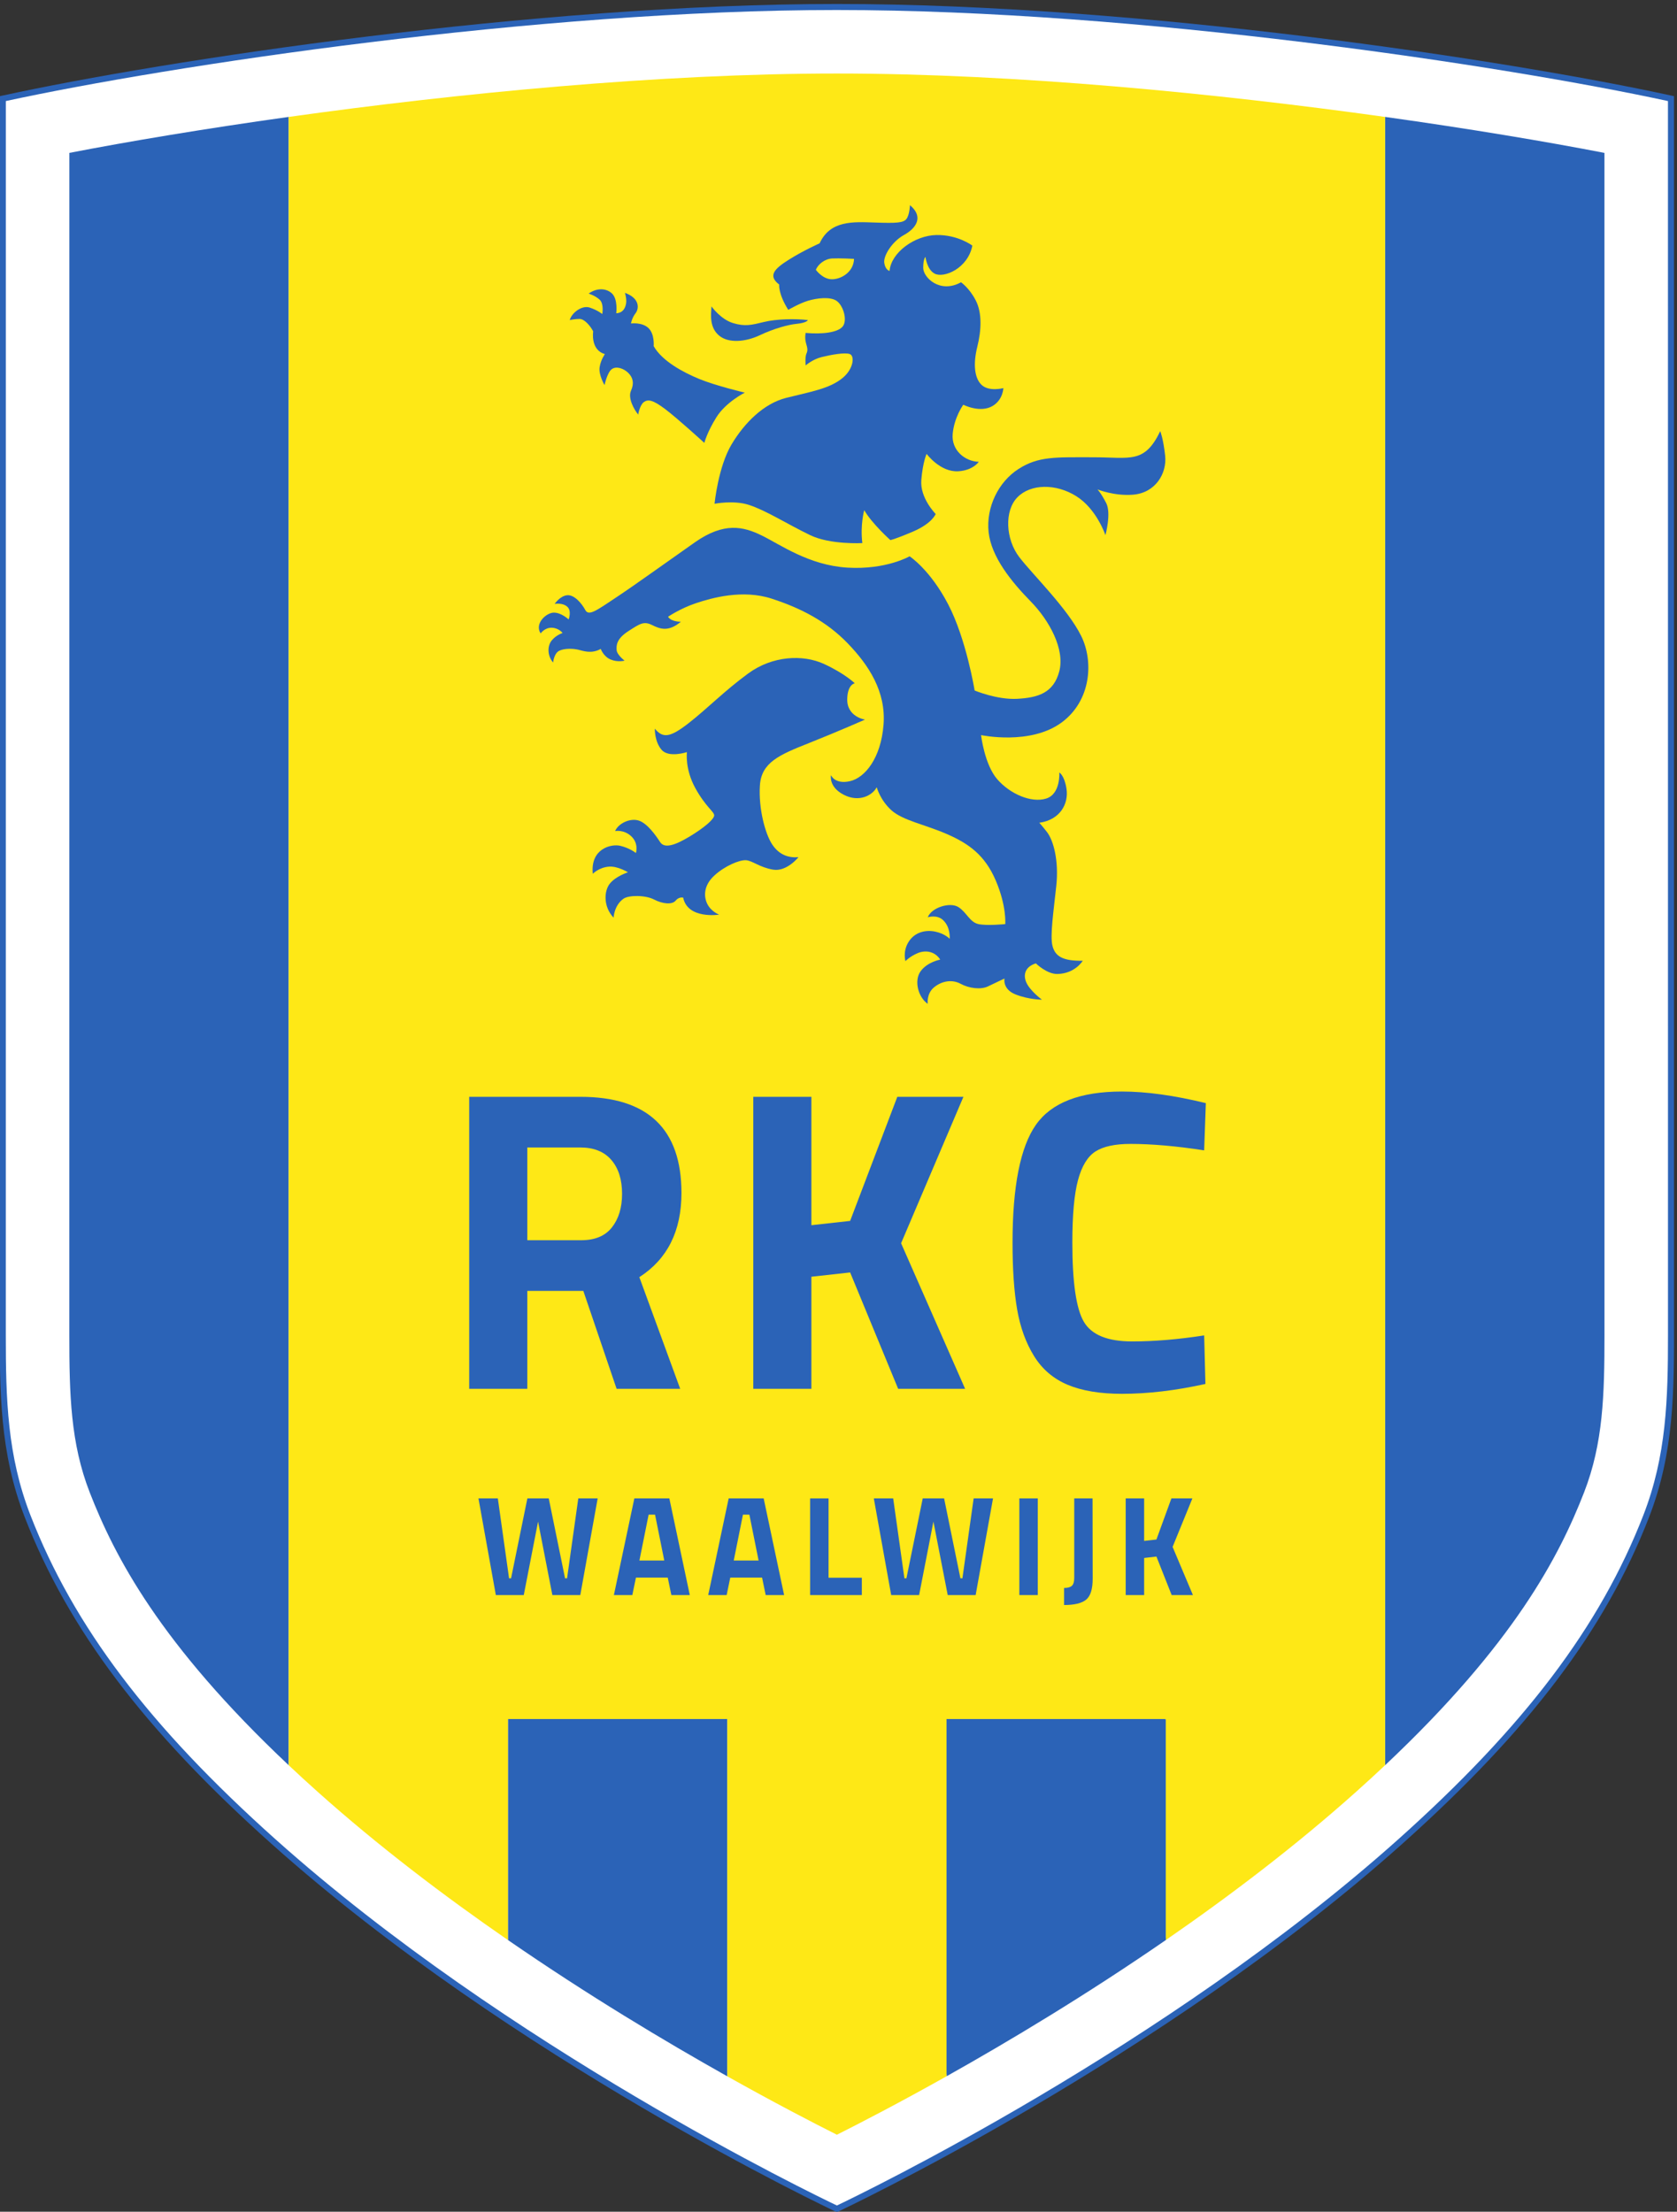 <svg xmlns:dc="http://purl.org/dc/elements/1.1/" xmlns:cc="http://creativecommons.org/ns#" xmlns:rdf="http://www.w3.org/1999/02/22-rdf-syntax-ns#" xmlns:svg="http://www.w3.org/2000/svg" xmlns="http://www.w3.org/2000/svg" viewBox="2 2 189.53 250" xml:space="preserve" id="svg2" version="1.1"><rect x="2" y="2" width="189.53" height="250" fill="#333333" stroke="none"/><defs id="defs6"></defs><g transform="matrix(1.333,0,0,-1.333,-65.99,358.726)" id="g10"><g transform="matrix(0.259,0,0,0.259,45.169,67.612)" id="g81"><path d="M 23.242,740.88 22.463,740.71 22.459,339.684 C 22.422,316.597 22.39,296.658 30.665,275.381 44.943,238.663 69.833,205.725 111.365,168.577 190.256,98.017 295.026,48.625 296.076,48.134 l 0.419,-0.195 0.418,0.195 c 1.049,0.491 105.816,49.883 184.708,120.443 v 0 c 41.531,37.146 66.42,70.086 80.699,106.804 8.275,21.276 8.243,41.214 8.207,64.3 l -0.005,401.029 -0.779,0.17 c -53.191,11.606 -174.406,30.019 -273.229,30.019 -98.864,0 -220.08,-18.413 -273.272,-30.019 z" style="fill:#2b63b7;fill-opacity:1;fill-rule:nonzero;stroke:none" id="path12"></path><path d="m 296.473,768.919 c 98.244,0 218.574,-18.21 272.069,-29.807 0,-1.595 0.01,-402.45 0.01,-403.939 0,-21.003 -0.476,-39.53 -8.076,-59.074 -14.161,-36.412 -38.888,-69.118 -80.175,-106.046 v 0 C 404.146,101.938 303.781,53.592 296.495,50.126 c -7.287,3.466 -107.656,51.812 -183.811,119.927 -41.288,36.929 -66.015,69.635 -80.174,106.046 -7.601,19.546 -8.077,38.075 -8.077,59.08 0,1.488 0.01,402.338 0.01,403.933 53.495,11.597 173.826,29.807 272.029,29.807 z" style="fill:#ffffff;fill-opacity:1;fill-rule:nonzero;stroke:none" id="path14"></path><path d="M 117.026,732.934 V 195.055 l 0.023,-0.795 c -42.275,39.817 -57.051,68.514 -65.163,89.374 -6.247,16.062 -6.662,31.965 -6.662,51.51 0,1.48 0.01,354.566 0.01,386.996 19.454,3.765 44.203,7.918 71.805,11.78 l -0.012,-0.985 z" style="fill:#2b63b7;fill-opacity:1;fill-rule:nonzero;stroke:none" id="path16"></path><path d="m 188.818,137.819 v 71.572 l 0.675,0.019 h 70.352 l 0.765,-0.019 V 93.271 l 0.012,-0.854 c -20.374,11.436 -45.709,26.609 -71.789,44.608 l -0.015,0.795 z" style="fill:#2b63b7;fill-opacity:1;fill-rule:nonzero;stroke:none" id="path18"></path><path d="M 332.379,93.332 V 209.392 l 0.663,0.019 h 70.537 l 0.585,-0.064 v -71.155 l 0.017,-1.149 c -26.062,-17.987 -51.38,-33.154 -71.75,-44.589 l -0.052,0.879 z" style="fill:#2b63b7;fill-opacity:1;fill-rule:nonzero;stroke:none" id="path20"></path><path d="m 475.958,194.89 v 537.859 l 0.015,1.167 c 27.593,-3.86 52.332,-8.012 71.779,-11.775 0,-32.43 0.01,-385.521 0.01,-387.002 0,-19.543 -0.417,-35.442 -6.662,-51.504 -8.111,-20.856 -22.882,-49.545 -65.136,-89.349 l -0.006,0.604 z" style="fill:#2b63b7;fill-opacity:1;fill-rule:nonzero;stroke:none" id="path22"></path><path d="m 475.964,194.285 c -3.03,-2.854 -6.202,-5.767 -9.523,-8.736 v 9.7e-4 c -19.769,-17.683 -41.256,-34.011 -62.26,-48.508 l -0.017,1.149 v 71.155 l -0.585,0.064 h -70.537 l -0.663,-0.019 V 93.332 l 0.052,-0.879 C 317.007,83.794 304.42,77.275 296.495,73.293 288.581,77.27 276.017,83.775 260.621,92.416 l -0.012,0.854 v 116.12 l -0.765,0.019 h -70.352 l -0.675,-0.019 v -71.572 l 0.015,-0.795 c -21.013,14.501 -42.51,30.836 -62.288,48.525 -3.312,2.961 -6.474,5.864 -9.496,8.71 l -0.023,0.795 V 732.934 l 0.012,0.985 c 54.928,7.683 121.153,14.209 179.435,14.209 58.315,0 124.563,-6.528 179.5,-14.214 l -0.015,-1.166 V 194.89 l 0.006,-0.604 z" style="fill:#fee816;fill-opacity:1;fill-rule:nonzero;stroke:none" id="path24"></path><path d="m 256.441,607.266 c 0,0 1.182,12.074 5.568,19.429 4.208,7.054 10.519,13.365 17.82,15.221 8.028,2.041 14.231,2.97 18.562,6.559 3.586,2.972 3.959,7.177 2.351,7.796 -1.608,0.619 -6.311,-0.248 -9.281,-0.99 -2.97,-0.743 -5.197,-2.723 -5.197,-2.723 0,0 -0.248,2.723 0.247,3.836 0.495,1.114 0.372,1.732 -0.124,3.465 -0.495,1.732 -0.124,3.341 -0.124,3.341 5.445,-0.495 10.519,0.124 12.127,2.104 1.609,1.98 0.248,6.683 -1.856,8.291 -2.104,1.609 -6.683,0.99 -9.529,0.124 -2.846,-0.866 -6.435,-2.97 -6.435,-2.97 -3.341,5.321 -2.97,8.291 -2.97,8.291 -3.712,2.846 -1.732,5.074 3.217,8.167 4.95,3.094 10.024,5.321 10.024,5.321 3.465,7.549 10.89,7.054 18.068,6.806 7.177,-0.247 9.404,-0.124 10.395,1.238 0.99,1.361 1.114,4.455 1.114,4.455 4.702,-3.96 1.855,-7.673 -1.98,-9.776 -3.836,-2.104 -6.807,-6.806 -6.435,-9.158 0.371,-2.351 1.732,-2.599 1.732,-2.599 0.495,6.064 8.291,11.633 15.345,11.756 7.054,0.124 11.756,-3.465 11.756,-3.465 -1.484,-7.549 -9.404,-10.767 -12.375,-9.158 -2.505,1.357 -2.97,5.445 -2.97,5.445 0,0 -0.742,-0.495 -0.742,-3.588 0,-3.094 5.444,-8.539 12.375,-4.703 0,0 2.723,-1.856 4.826,-5.94 2.104,-4.084 1.856,-9.776 0.495,-15.221 -1.361,-5.445 -0.99,-10.271 1.484,-12.499 2.476,-2.228 7.054,-0.99 7.054,-0.99 0,0 -0.076,-3.763 -3.465,-5.816 -4.084,-2.475 -9.652,0.371 -9.652,0.371 0,0 -2.97,-4.083 -3.465,-9.528 -0.495,-5.445 4.084,-9.034 8.539,-9.158 0,0 -1.859,-2.792 -6.683,-3.094 -5.94,-0.371 -10.396,5.692 -10.396,5.692 0,0 -1.237,-2.599 -1.732,-8.539 -0.495,-5.94 4.702,-11.138 4.702,-11.138 0,0 -1.113,-3.094 -7.548,-5.816 -6.436,-2.723 -7.302,-2.723 -7.302,-2.723 0,0 -6.063,5.445 -8.539,9.776 0,0 -1.361,-4.826 -0.618,-10.767 0,0 -10.488,-0.593 -17.078,2.599 -7.92,3.836 -14.355,8.043 -20.047,9.9 -4.995,1.628 -11.261,0.371 -11.261,0.371 m 45.664,80.19 c 0,0 -4.826,0.248 -7.178,0.124 -2.351,-0.124 -4.579,-1.856 -5.321,-3.713 0,0 2.104,-2.97 5.074,-3.094 2.97,-0.124 7.301,2.228 7.425,6.683 z" style="fill:#2b63b7;fill-opacity:1;fill-rule:nonzero;stroke:none" id="path26"></path><path d="m 287.007,667.409 c 0,0 -0.384,-0.92 -3.712,-1.237 -2.599,-0.248 -7.301,-1.485 -12.004,-3.713 -4.702,-2.228 -10.271,-2.722 -13.365,-0.124 -3.094,2.599 -2.723,6.559 -2.475,9.529 0,0 2.97,-4.208 7.054,-5.445 3.938,-1.193 6.064,-0.619 10.147,0.372 4.084,0.99 10.147,1.114 14.355,0.619 z" style="fill:#2b63b7;fill-opacity:1;fill-rule:nonzero;stroke:none" id="path28"></path><path d="m 253.1,627.19 c 0,0 0.866,3.465 3.96,8.415 3.094,4.95 9.281,8.043 9.281,8.043 0,0 -9.405,2.228 -14.85,4.455 -5.445,2.228 -12.251,5.94 -14.974,10.767 0,0 0.371,3.96 -1.732,5.94 -2.104,1.98 -5.693,1.485 -5.693,1.485 0,0 0.248,1.732 1.485,3.341 1.237,1.609 1.361,4.95 -3.465,6.683 0,0 0.619,-1.98 0.372,-3.465 -0.248,-1.485 -0.99,-3.094 -3.218,-3.217 0,0 0.619,4.703 -1.485,6.559 -2.104,1.856 -5.198,1.609 -7.549,-0.124 0,0 2.104,-0.619 3.589,-1.98 1.485,-1.361 0.866,-4.703 0.866,-4.703 0,0 -1.485,1.237 -4.084,2.104 -2.599,0.867 -5.94,-1.732 -6.559,-4.083 0,0 1.609,0.371 3.217,0.371 1.609,0 3.589,-2.351 4.455,-4.083 0,0 -0.99,-6.064 3.836,-7.425 0,0 -1.361,-1.856 -1.732,-4.331 -0.372,-2.475 1.609,-5.816 1.609,-5.816 0,0 0.866,4.084 2.351,5.198 1.485,1.114 3.96,0.248 5.445,-1.238 1.485,-1.485 1.98,-3.341 0.866,-5.816 -1.114,-2.475 1.114,-6.312 2.352,-7.796 0,0 0.495,3.094 1.856,4.083 1.361,0.99 2.97,0.743 7.054,-2.351 4.084,-3.094 12.747,-11.014 12.747,-11.014 z" style="fill:#2b63b7;fill-opacity:1;fill-rule:nonzero;stroke:none" id="path30"></path><path d="m 376.974,457.652 c 0,0 -2.476,-4.208 -8.292,-4.331 -3.466,-0.074 -7.054,3.465 -7.054,3.465 -3.341,-0.99 -4.331,-3.589 -3.094,-6.311 1.237,-2.723 5.074,-5.569 5.074,-5.569 0,0 -4.331,0 -8.663,1.732 -4.331,1.732 -3.588,5.198 -3.588,5.198 0,0 -3.094,-1.485 -5.445,-2.599 -2.352,-1.114 -6.188,-0.619 -8.91,0.866 -2.723,1.485 -6.063,0.99 -8.662,-1.114 -2.6,-2.104 -2.104,-5.445 -2.104,-5.445 -3.094,2.104 -4.578,7.549 -2.351,10.643 2.228,3.094 6.435,3.836 6.435,3.836 -1.732,2.722 -4.826,3.217 -7.425,2.104 -2.599,-1.114 -3.96,-2.599 -3.96,-2.599 0,0 -0.99,3.217 1.113,6.435 2.104,3.217 5.692,3.836 8.663,3.217 3.149,-0.656 4.702,-2.351 4.702,-2.351 0,0 0.371,3.836 -2.228,6.188 -2.021,1.828 -4.95,0.866 -4.95,0.866 1.238,3.217 7.302,5.074 10.024,3.341 2.723,-1.732 3.712,-4.95 6.559,-5.569 2.846,-0.619 8.786,0 8.786,0 0,0 0.495,5.816 -3.094,14.231 -3.589,8.415 -8.91,12.128 -15.964,15.222 -7.054,3.094 -14.479,4.455 -18.191,7.796 -3.712,3.341 -4.826,7.549 -4.826,7.549 -1.361,-2.599 -5.692,-5.074 -10.766,-2.475 -5.074,2.599 -4.208,6.435 -4.208,6.435 0,0 1.237,-3.094 6.188,-1.98 4.95,1.114 10.147,7.549 11.014,18.439 0.866,10.89 -4.826,19.552 -11.756,26.73 -6.93,7.177 -15.345,11.509 -24.874,14.603 -9.529,3.094 -19.553,0.248 -24.75,-1.485 -5.197,-1.732 -9.158,-4.455 -9.158,-4.455 1.114,-1.733 4.208,-1.609 4.208,-1.609 -3.96,-3.341 -6.682,-2.475 -9.405,-1.114 -2.723,1.361 -3.96,0.495 -7.796,-1.98 -3.836,-2.475 -3.96,-4.579 -3.836,-6.188 0.124,-1.609 2.599,-3.465 2.599,-3.465 0,0 -2.228,-0.619 -4.579,0.371 -2.352,0.99 -3.218,3.465 -3.218,3.465 -3.094,-1.732 -5.816,-0.619 -7.425,-0.248 -1.609,0.372 -4.455,0.495 -6.188,-0.371 -1.732,-0.866 -1.98,-3.836 -1.98,-3.836 -1.856,2.104 -1.98,5.321 -0.495,7.178 1.485,1.856 3.589,2.475 3.589,2.475 0,0 -1.114,1.608 -3.465,1.732 -2.351,0.124 -3.712,-1.856 -3.712,-1.856 -2.104,3.218 1.856,6.806 4.332,6.806 2.475,0 4.826,-2.227 4.826,-2.227 0,0 1.114,2.846 -0.495,4.207 -1.609,1.361 -4.084,0.867 -4.084,0.867 0,0 1.733,2.599 4.084,2.846 2.351,0.248 4.826,-2.723 5.94,-4.826 1.114,-2.104 3.589,-0.248 10.271,4.207 6.682,4.455 16.087,11.262 25.616,17.944 9.529,6.683 15.84,5.198 21.904,2.228 6.063,-2.97 15.469,-9.776 28.091,-10.519 12.622,-0.743 20.295,3.712 20.295,3.712 0,0 6.683,-4.331 12.622,-15.716 5.94,-11.385 8.663,-28.215 8.663,-28.215 0,0 7.301,-3.094 13.983,-2.723 6.683,0.371 11.88,1.856 13.736,9.034 1.856,7.178 -3.218,16.583 -9.405,22.894 -6.188,6.311 -12.87,14.479 -13.736,22.646 -0.866,8.167 3.218,16.459 9.776,20.667 6.559,4.208 12.128,3.836 24.379,3.836 12.251,0 16.83,-2.228 22.027,8.539 0,0 0.99,-2.352 1.609,-8.044 0.618,-5.692 -3.108,-12.154 -10.52,-12.746 -6.188,-0.495 -11.632,1.732 -11.632,1.732 0,0 1.113,-1.114 2.846,-4.455 1.732,-3.341 -0.247,-10.519 -0.247,-10.519 0,0 -2.847,8.539 -9.529,12.746 -6.683,4.208 -14.974,4.083 -19.305,-0.371 -4.331,-4.455 -3.836,-13.736 0.619,-19.553 4.455,-5.816 15.84,-16.83 20.295,-25.864 4.087,-8.289 3.246,-21.076 -6.312,-28.215 -10.271,-7.672 -26.482,-4.208 -26.482,-4.208 0,0 1.113,-9.652 5.321,-14.479 4.207,-4.826 11.138,-7.796 15.964,-6.311 4.826,1.485 4.331,8.539 4.331,8.539 0,0 1.665,-0.857 2.352,-5.321 0.742,-4.826 -1.98,-10.147 -8.91,-11.137 0,0 0.58,-0.549 2.475,-2.97 2.228,-2.846 3.96,-9.529 3.094,-17.696 -0.866,-8.167 -2.104,-16.335 -1.237,-19.676 0.866,-3.341 3.341,-4.95 9.9,-4.826 z" style="fill:#2b63b7;fill-opacity:1;fill-rule:nonzero;stroke:none" id="path32"></path><path d="m 223.399,471.76 c -3.341,3.465 -3.217,8.663 -1.237,11.138 1.98,2.475 5.94,3.712 5.94,3.712 0,0 -3.349,2.066 -6.188,1.856 -3.341,-0.248 -5.321,-2.352 -5.321,-2.352 -0.866,8.167 5.94,9.9 9.034,9.158 3.094,-0.743 5.074,-2.351 5.074,-2.351 0,0 0.99,3.094 -1.485,5.445 -2.475,2.351 -5.321,1.732 -5.321,1.732 0.99,2.475 4.826,4.332 7.672,3.465 2.846,-0.866 5.692,-4.95 7.054,-7.054 1.361,-2.104 4.579,-1.237 9.529,1.733 4.95,2.97 8.044,5.692 8.167,6.93 0.124,1.238 -2.723,2.723 -6.188,9.034 -3.465,6.312 -2.723,11.756 -2.723,11.756 0,0 -5.94,-1.98 -8.291,0.743 -2.351,2.722 -2.228,6.93 -2.228,6.93 2.599,-3.094 4.826,-3.094 11.138,1.856 6.311,4.95 11.509,10.395 19.429,16.211 7.92,5.816 17.944,6.311 24.874,3.094 6.93,-3.218 10.023,-6.312 10.023,-6.312 0,0 -2.283,-0.25 -2.475,-4.95 -0.247,-6.064 5.816,-6.93 5.816,-6.93 0,0 -8.663,-3.836 -18.315,-7.672 -9.653,-3.836 -15.593,-6.312 -16.088,-13.86 -0.495,-7.548 1.733,-15.963 4.084,-19.429 2.351,-3.465 5.445,-4.331 8.539,-4.083 0,0 -3.836,-4.826 -8.291,-4.084 -4.455,0.743 -6.806,2.97 -8.91,3.094 -2.104,0.124 -6.93,-1.856 -10.395,-5.074 -3.465,-3.217 -3.465,-6.806 -2.228,-9.281 1.238,-2.475 3.836,-3.465 3.836,-3.465 0,0 -10.271,-1.609 -11.756,5.569 0,0 -1.361,0.371 -2.475,-0.99 -1.114,-1.361 -4.208,-1.114 -7.054,0.371 -2.846,1.485 -8.316,1.477 -10.023,0.248 -3.094,-2.228 -3.218,-6.188 -3.218,-6.188 z" style="fill:#2b63b7;fill-opacity:1;fill-rule:nonzero;stroke:none" id="path34"></path><path d="m 213.488,349.561 h -18.338 v -32.051 h -19.022 v 95.593 H 212.521 c 22.059,0 33.088,-10.496 33.088,-31.486 0,-12.468 -4.598,-21.652 -13.787,-27.554 l 13.373,-36.553 h -20.817 l -10.89,32.051 m 12.681,31.773 c 0,4.683 -1.172,8.384 -3.515,11.103 -2.344,2.719 -5.724,4.079 -10.132,4.079 h -17.372 v -30.364 h 17.646 c 4.501,0 7.858,1.403 10.062,4.215 2.205,2.812 3.311,6.466 3.311,10.968 z" style="fill:#2b63b7;fill-opacity:1;fill-rule:nonzero;stroke:none" id="path36"></path><path d="m 316.544,317.51 -15.717,38.096 -12.684,-1.404 v -36.691 h -19.023 v 95.593 h 19.023 v -42.032 l 12.684,1.407 15.441,40.625 h 21.642 l -20.403,-47.938 20.956,-47.655 z" style="fill:#2b63b7;fill-opacity:1;fill-rule:nonzero;stroke:none" id="path38"></path><path d="m 416.718,334.985 0.414,-15.887 c -9.741,-2.153 -18.841,-3.232 -27.295,-3.232 -7.169,0 -13.098,0.985 -17.785,2.95 -4.687,1.969 -8.364,5.108 -11.028,9.421 -2.665,4.308 -4.502,9.37 -5.515,15.183 -1.014,5.809 -1.517,13.121 -1.517,21.931 0,18.462 2.549,31.324 7.649,38.587 5.101,7.263 14.498,10.897 28.195,10.897 7.905,0 17.047,-1.269 27.435,-3.798 l -0.554,-15.465 c -9.099,1.408 -17.139,2.111 -24.123,2.111 -5.059,0 -8.871,-0.823 -11.443,-2.463 -2.575,-1.64 -4.481,-4.757 -5.723,-9.347 -1.242,-4.595 -1.86,-11.436 -1.86,-20.523 0,-13.028 1.261,-21.676 3.79,-25.938 2.528,-4.266 7.788,-6.396 15.785,-6.396 7.17,0 15.028,0.654 23.574,1.969 z" style="fill:#2b63b7;fill-opacity:1;fill-rule:nonzero;stroke:none" id="path40"></path><path d="m 179.159,281.618 h 6.343 l 3.675,-26.15 h 0.655 l 5.337,26.15 h 7 l 5.337,-26.15 h 0.656 l 3.675,26.15 h 6.343 l -5.687,-31.641 h -9.143 l -4.681,24.056 -4.68,-24.056 h -9.143 z" style="fill:#2b63b7;fill-opacity:1;fill-rule:nonzero;stroke:none" id="path42"></path><path d="m 223.491,249.978 6.693,31.641 H 241.646 l 6.693,-31.641 h -6.037 l -1.182,5.724 h -10.411 l -1.182,-5.724 h -6.037 m 11.375,26.336 -3.019,-15.029 h 8.137 l -3.019,15.029 z" style="fill:#2b63b7;fill-opacity:1;fill-rule:nonzero;stroke:none" id="path44"></path><path d="m 254.37,249.978 6.693,31.641 h 11.461 l 6.693,-31.641 h -6.037 l -1.181,5.724 h -10.412 l -1.181,-5.724 h -6.037 m 11.375,26.336 -3.018,-15.029 h 8.136 l -3.018,15.029 z" style="fill:#2b63b7;fill-opacity:1;fill-rule:nonzero;stroke:none" id="path46"></path><path d="m 304.653,249.978 h -16.93 v 31.641 h 6.038 V 255.654 h 10.892 z" style="fill:#2b63b7;fill-opacity:1;fill-rule:nonzero;stroke:none" id="path48"></path><path d="m 308.579,281.618 h 6.343 l 3.675,-26.15 h 0.656 l 5.336,26.15 h 7 l 5.337,-26.15 h 0.656 l 3.675,26.15 h 6.343 l -5.687,-31.641 h -9.143 l -4.682,24.056 -4.68,-24.056 h -9.144 z" style="fill:#2b63b7;fill-opacity:1;fill-rule:nonzero;stroke:none" id="path50"></path><path d="m 356.217,249.978 v 31.641 h 6.038 v -31.641 z" style="fill:#2b63b7;fill-opacity:1;fill-rule:nonzero;stroke:none" id="path52"></path><path d="m 380.179,281.618 0.044,-26.289 c 0,-3.382 -0.708,-5.661 -2.122,-6.84 -1.414,-1.179 -3.828,-1.769 -7.239,-1.769 v 5.583 c 1.166,0 2.012,0.232 2.537,0.698 0.524,0.465 0.787,1.333 0.787,2.605 v 26.011 h 5.993 z" style="fill:#2b63b7;fill-opacity:1;fill-rule:nonzero;stroke:none" id="path54"></path><path d="m 406.08,249.978 -4.987,12.61 -4.023,-0.466 v -12.145 h -6.038 v 31.641 h 6.038 v -13.912 l 4.023,0.465 4.899,13.447 h 6.868 l -6.475,-15.867 6.65,-15.773 z" style="fill:#2b63b7;fill-opacity:1;fill-rule:nonzero;stroke:none" id="path56"></path></g></g></svg>